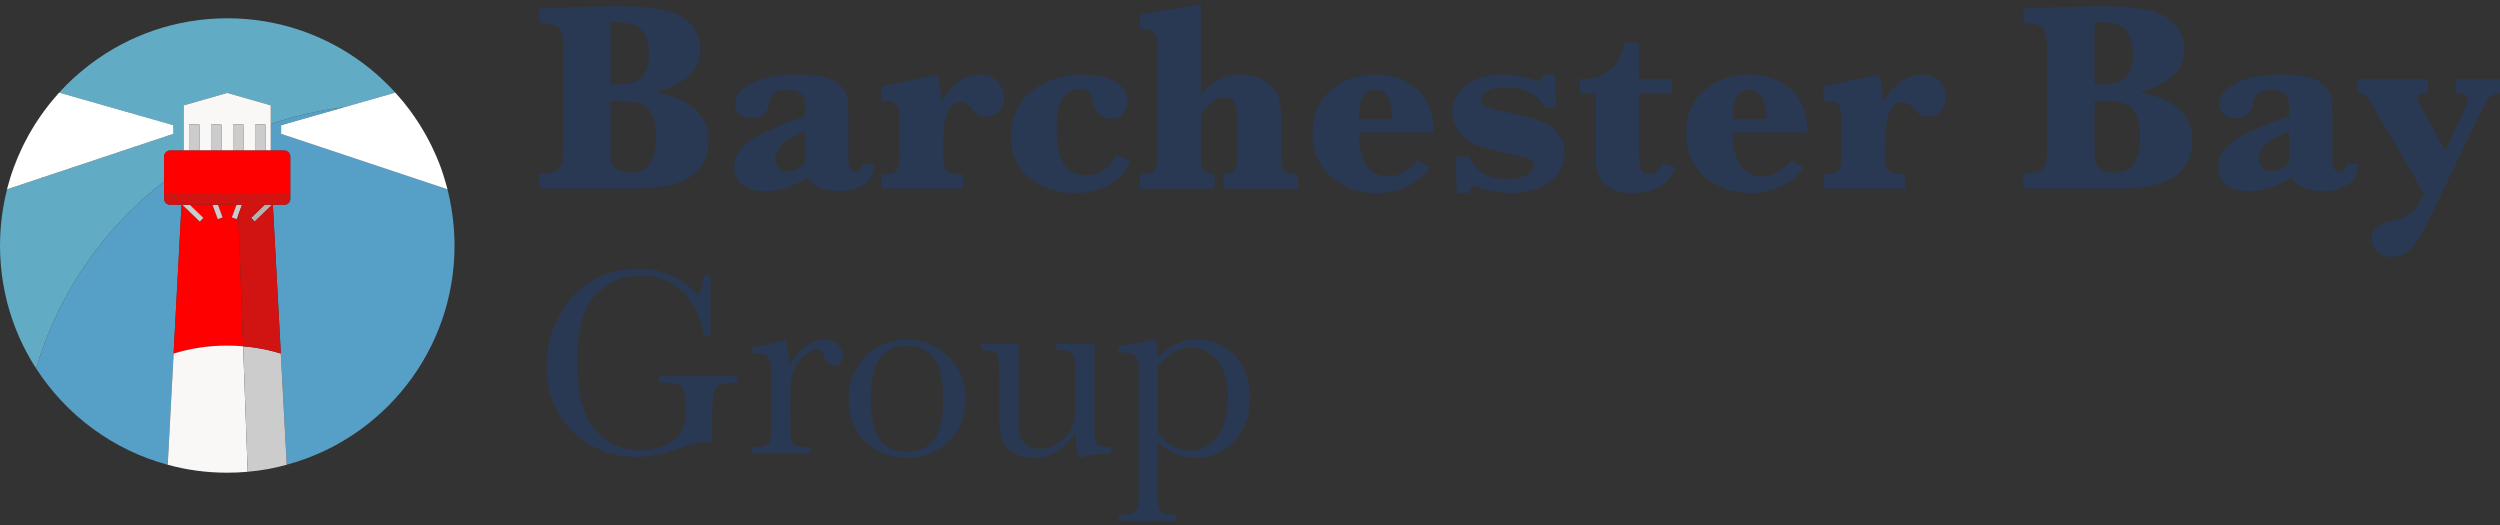 <?xml version="1.0" encoding="utf-8"?>
<svg version="1.1" id="Barchester_Bay" xmlns="http://www.w3.org/2000/svg" xmlns:xlink="http://www.w3.org/1999/xlink" x="0px"
	 y="0px" viewBox="0 0 100 21" style="enable-background:new 0 0 100 21;" xml:space="preserve">
<rect x="0" y="0" width="100" height="21" fill="#333333" stroke="none"/>
<style type="text/css">
	.st0{fill:#293954;}
	.st1{fill:#569FC6;}
	.st2{fill:#61ACC4;}
	.st3{fill:#FF0001;}
	.st4{fill:#FAF8F6;}
	.st5{fill:#CCCCCC;}
	.st6{fill:#B1B3B3;}
	.st7{fill:#D11311;}
	.st8{fill:#FFFFFF;}
</style>
<g id="Logotype">
	<g id="type_1_">
		<path id="type__x3C_CompoundPathItem_x3E__35_" class="st0" d="M26.2,3.688c0.713,0.128,1.248,0.356,1.605,0.682
			s0.535,0.751,0.535,1.276c0,0.588-0.228,1.052-0.685,1.391c-0.456,0.339-1.214,0.508-2.273,0.508h-3.803V6.951
			c0.382,0,0.635-0.06,0.76-0.179c0.125-0.119,0.187-0.356,0.187-0.709V1.811c0-0.342-0.059-0.576-0.176-0.701
			c-0.118-0.125-0.374-0.187-0.77-0.187V0.329l2.787-0.08h0.396c1.255,0,2.111,0.156,2.567,0.468
			c0.457,0.312,0.685,0.738,0.685,1.276c0,0.406-0.151,0.751-0.452,1.032C27.26,3.307,26.806,3.528,26.2,3.688z M24.424,3.378h0.369
			c0.392,0,0.685-0.092,0.877-0.275c0.193-0.184,0.289-0.502,0.289-0.955c0-0.339-0.061-0.606-0.182-0.802s-0.281-0.323-0.479-0.38
			C25.1,0.909,24.809,0.88,24.424,0.88V3.378z M24.424,4.03V6.09c0,0.2,0.02,0.351,0.061,0.455c0.041,0.104,0.121,0.19,0.241,0.26
			c0.119,0.07,0.288,0.104,0.505,0.104c0.339,0,0.593-0.119,0.762-0.358c0.169-0.239,0.254-0.597,0.254-1.075
			c0-0.382-0.055-0.68-0.166-0.896c-0.11-0.216-0.262-0.361-0.455-0.436C25.435,4.068,25.15,4.03,24.771,4.03H24.424z"/>
		<path id="type__x3C_CompoundPathItem_x3E__34_" class="st0" d="M32.303,7.079c-0.26,0.189-0.532,0.331-0.816,0.425
			c-0.284,0.095-0.581,0.142-0.891,0.142c-0.41,0-0.718-0.093-0.923-0.278c-0.205-0.185-0.308-0.416-0.308-0.69
			c0-0.389,0.205-0.733,0.615-1.032c0.41-0.3,1.152-0.631,2.225-0.995V4.255c0-0.282-0.068-0.462-0.203-0.543
			c-0.135-0.08-0.296-0.12-0.481-0.12c-0.449,0-0.699,0.164-0.749,0.492c-0.036,0.225-0.107,0.388-0.214,0.489
			c-0.107,0.102-0.273,0.152-0.497,0.152c-0.203,0-0.365-0.054-0.484-0.163c-0.119-0.109-0.179-0.236-0.179-0.383
			c0-0.332,0.219-0.613,0.658-0.845c0.439-0.232,1.025-0.348,1.76-0.348c0.41,0,0.753,0.025,1.03,0.075
			c0.276,0.05,0.499,0.143,0.669,0.278c0.169,0.136,0.282,0.278,0.337,0.428c0.055,0.15,0.083,0.353,0.083,0.61v2.032
			c0,0.307,0.093,0.46,0.278,0.46c0.161,0,0.262-0.1,0.305-0.3h0.444c-0.011,0.367-0.145,0.638-0.404,0.813
			c-0.259,0.175-0.568,0.262-0.928,0.262C32.973,7.646,32.531,7.457,32.303,7.079z M32.206,6.502V5.25
			c-0.495,0.207-0.819,0.394-0.971,0.562c-0.152,0.168-0.228,0.34-0.228,0.519c0,0.136,0.045,0.258,0.134,0.366
			c0.089,0.109,0.207,0.163,0.353,0.163c0.128,0,0.251-0.03,0.369-0.091C31.982,6.709,32.096,6.62,32.206,6.502z"/>
		<path id="type__x3C_CompoundPathItem_x3E__33_" class="st0" d="M37.652,4.089c0.207-0.367,0.442-0.643,0.706-0.826
			c0.264-0.184,0.555-0.276,0.872-0.276c0.303,0,0.533,0.095,0.69,0.286c0.157,0.191,0.235,0.398,0.235,0.623
			c0,0.21-0.062,0.391-0.187,0.54c-0.125,0.15-0.299,0.225-0.524,0.225c-0.121,0-0.221-0.023-0.3-0.07s-0.182-0.143-0.31-0.289
			c-0.128-0.142-0.267-0.214-0.417-0.214c-0.232,0-0.406,0.142-0.521,0.425c-0.116,0.284-0.174,0.709-0.174,1.276v0.476
			c0,0.264,0.041,0.449,0.123,0.553c0.082,0.106,0.271,0.158,0.567,0.158h0.107v0.567h-3.247V6.978c0.31,0,0.506-0.052,0.588-0.155
			c0.082-0.104,0.123-0.289,0.123-0.556v-1.53c0-0.271-0.042-0.457-0.126-0.559c-0.084-0.102-0.283-0.152-0.596-0.152V3.458
			l2.22-0.471C37.58,3.276,37.638,3.644,37.652,4.089z"/>
		<path id="type__x3C_CompoundPathItem_x3E__32_" class="st0" d="M44.654,6.197l0.546,0.241c-0.15,0.41-0.422,0.727-0.816,0.949
			c-0.394,0.223-0.853,0.334-1.377,0.334c-0.717,0-1.324-0.2-1.821-0.602s-0.746-0.955-0.746-1.661c0-0.742,0.271-1.339,0.813-1.792
			c0.542-0.453,1.244-0.679,2.108-0.679c0.535,0,0.958,0.098,1.27,0.294c0.312,0.196,0.468,0.455,0.468,0.776
			c0,0.182-0.061,0.341-0.184,0.479s-0.283,0.206-0.479,0.206c-0.389,0-0.637-0.253-0.744-0.759c-0.032-0.15-0.08-0.257-0.144-0.321
			c-0.064-0.064-0.175-0.096-0.332-0.096c-0.317,0-0.555,0.126-0.714,0.377c-0.159,0.251-0.238,0.629-0.238,1.131
			c0,0.688,0.095,1.183,0.286,1.485c0.191,0.301,0.489,0.452,0.896,0.452C44.001,7.01,44.404,6.739,44.654,6.197z"/>
		<path id="type__x3C_CompoundPathItem_x3E__31_" class="st0" d="M48.034,4.587v1.68c0,0.253,0.039,0.434,0.117,0.543
			c0.079,0.109,0.221,0.165,0.428,0.169v0.567h-2.979V6.978c0.306,0,0.501-0.052,0.583-0.155c0.082-0.104,0.123-0.289,0.123-0.556
			V1.864c0-0.268-0.042-0.453-0.126-0.556c-0.084-0.104-0.277-0.155-0.58-0.155V0.586l2.434-0.422v3.6
			c0.232-0.26,0.481-0.455,0.749-0.583c0.267-0.128,0.552-0.193,0.856-0.193c0.371,0,0.686,0.08,0.947,0.241
			c0.261,0.161,0.435,0.355,0.524,0.583s0.134,0.549,0.134,0.963v1.492c0,0.274,0.043,0.462,0.128,0.562
			c0.085,0.1,0.269,0.15,0.551,0.15v0.567h-2.979V6.978c0.143-0.011,0.269-0.053,0.38-0.128c0.11-0.075,0.166-0.269,0.166-0.583
			v-1.68c0-0.46-0.173-0.69-0.519-0.69c-0.143,0-0.293,0.057-0.449,0.171C48.364,4.182,48.202,4.355,48.034,4.587z"/>
		<path id="type__x3C_CompoundPathItem_x3E__30_" class="st0" d="M54.357,5.304c0,0.581,0.099,1.018,0.297,1.31
			c0.198,0.293,0.495,0.439,0.891,0.439c0.421,0,0.807-0.214,1.161-0.642l0.497,0.3c-0.203,0.292-0.495,0.534-0.874,0.725
			c-0.38,0.191-0.8,0.286-1.26,0.286c-0.706,0-1.31-0.215-1.813-0.644s-0.754-1.01-0.754-1.741s0.244-1.305,0.73-1.722
			c0.487-0.417,1.072-0.626,1.757-0.626c0.688,0,1.252,0.192,1.693,0.575c0.44,0.384,0.661,0.964,0.661,1.741H54.357z M54.351,4.764
			h1.353c-0.021-0.788-0.251-1.182-0.69-1.182c-0.221,0-0.387,0.098-0.498,0.294C54.407,4.072,54.351,4.368,54.351,4.764z"/>
		<path id="type__x3C_CompoundPathItem_x3E__29_" class="st0" d="M58.267,7.721L58.23,6.266h0.524
			c0.278,0.603,0.788,0.904,1.53,0.904c0.31,0,0.567-0.053,0.77-0.161c0.203-0.107,0.305-0.228,0.305-0.364
			c0-0.117-0.055-0.208-0.166-0.273c-0.114-0.061-0.369-0.132-0.765-0.214c-0.614-0.125-1.066-0.243-1.359-0.356
			c-0.292-0.112-0.528-0.285-0.706-0.519c-0.178-0.234-0.268-0.5-0.268-0.8c0-0.446,0.182-0.807,0.546-1.083s0.851-0.415,1.46-0.415
			c0.471,0,0.951,0.093,1.439,0.278c0.086-0.082,0.153-0.175,0.203-0.278h0.444l0.048,1.327h-0.428
			c-0.275-0.546-0.822-0.818-1.642-0.818c-0.268,0-0.487,0.044-0.658,0.131c-0.171,0.088-0.257,0.199-0.257,0.334
			c0,0.143,0.07,0.248,0.209,0.316c0.136,0.068,0.467,0.153,0.995,0.257c0.549,0.111,0.962,0.223,1.238,0.337
			c0.276,0.114,0.494,0.281,0.653,0.5c0.159,0.219,0.238,0.473,0.238,0.762c0,0.467-0.207,0.849-0.62,1.145
			c-0.414,0.296-0.925,0.444-1.535,0.444c-0.467,0-0.956-0.1-1.466-0.299c-0.096,0.071-0.168,0.171-0.214,0.299H58.267z"/>
		<path id="type__x3C_CompoundPathItem_x3E__28_" class="st0" d="M65.558,3.742v2.284c0,0.382,0.025,0.634,0.075,0.757
			c0.05,0.123,0.153,0.184,0.31,0.184c0.235,0,0.424-0.146,0.567-0.439l0.524,0.176c-0.271,0.678-0.851,1.016-1.739,1.016
			c-0.489,0-0.856-0.118-1.102-0.356c-0.246-0.237-0.369-0.593-0.369-1.067V3.742h-0.637V3.164l0.134,0.005
			c0.431,0,0.801-0.137,1.107-0.412c0.306-0.275,0.492-0.624,0.556-1.049h0.573v1.455h1.316v0.578H65.558z"/>
		<path id="type__x3C_CompoundPathItem_x3E__27_" class="st0" d="M69.307,5.304c0,0.581,0.099,1.018,0.297,1.31
			c0.198,0.293,0.495,0.439,0.891,0.439c0.421,0,0.807-0.214,1.161-0.642l0.497,0.3c-0.203,0.292-0.495,0.534-0.874,0.725
			c-0.38,0.191-0.8,0.286-1.26,0.286c-0.706,0-1.31-0.215-1.813-0.644c-0.503-0.43-0.754-1.01-0.754-1.741s0.244-1.305,0.73-1.722
			c0.487-0.417,1.072-0.626,1.757-0.626c0.688,0,1.252,0.192,1.693,0.575c0.44,0.384,0.661,0.964,0.661,1.741H69.307z M69.302,4.764
			h1.353c-0.021-0.788-0.251-1.182-0.69-1.182c-0.221,0-0.387,0.098-0.498,0.294C69.357,4.072,69.302,4.368,69.302,4.764z"/>
		<path id="type__x3C_CompoundPathItem_x3E__26_" class="st0" d="M75.33,4.089c0.207-0.367,0.442-0.643,0.706-0.826
			c0.264-0.184,0.555-0.276,0.872-0.276c0.303,0,0.533,0.095,0.69,0.286c0.157,0.191,0.235,0.398,0.235,0.623
			c0,0.21-0.062,0.391-0.187,0.54c-0.125,0.15-0.299,0.225-0.524,0.225c-0.121,0-0.221-0.023-0.3-0.07
			c-0.078-0.046-0.182-0.143-0.31-0.289c-0.128-0.142-0.267-0.214-0.417-0.214c-0.232,0-0.406,0.142-0.521,0.425
			C75.458,4.798,75.4,5.223,75.4,5.79v0.476c0,0.264,0.041,0.449,0.123,0.553c0.082,0.106,0.271,0.158,0.567,0.158h0.107v0.567
			H72.95V6.978c0.31,0,0.506-0.052,0.588-0.155c0.082-0.104,0.123-0.289,0.123-0.556v-1.53c0-0.271-0.042-0.457-0.126-0.559
			c-0.084-0.102-0.283-0.152-0.596-0.152V3.458l2.22-0.471C75.259,3.276,75.316,3.644,75.33,4.089z"/>
		<path id="type__x3C_CompoundPathItem_x3E__25_" class="st0" d="M85.558,3.688c0.713,0.128,1.248,0.356,1.605,0.682
			c0.357,0.326,0.535,0.751,0.535,1.276c0,0.588-0.228,1.052-0.685,1.391c-0.456,0.339-1.214,0.508-2.273,0.508h-3.803V6.951
			c0.382,0,0.635-0.06,0.76-0.179c0.125-0.119,0.187-0.356,0.187-0.709V1.811c0-0.342-0.059-0.576-0.176-0.701
			c-0.118-0.125-0.374-0.187-0.77-0.187V0.329l2.787-0.08h0.396c1.255,0,2.111,0.156,2.567,0.468
			c0.457,0.312,0.685,0.738,0.685,1.276c0,0.406-0.151,0.751-0.452,1.032C86.618,3.307,86.164,3.528,85.558,3.688z M83.782,3.378
			h0.369c0.392,0,0.685-0.092,0.877-0.275c0.193-0.184,0.289-0.502,0.289-0.955c0-0.339-0.061-0.606-0.182-0.802
			c-0.121-0.196-0.281-0.323-0.479-0.38c-0.198-0.057-0.489-0.086-0.874-0.086V3.378z M83.782,4.03V6.09
			c0,0.2,0.02,0.351,0.061,0.455c0.041,0.104,0.121,0.19,0.241,0.26c0.119,0.07,0.288,0.104,0.505,0.104
			c0.339,0,0.593-0.119,0.762-0.358c0.169-0.239,0.254-0.597,0.254-1.075c0-0.382-0.055-0.68-0.166-0.896
			c-0.11-0.216-0.262-0.361-0.455-0.436c-0.193-0.075-0.478-0.112-0.856-0.112H83.782z"/>
		<path id="type__x3C_CompoundPathItem_x3E__24_" class="st0" d="M91.661,7.079c-0.26,0.189-0.532,0.331-0.816,0.425
			c-0.284,0.095-0.581,0.142-0.891,0.142c-0.41,0-0.718-0.093-0.923-0.278c-0.205-0.185-0.308-0.416-0.308-0.69
			c0-0.389,0.205-0.733,0.615-1.032c0.41-0.3,1.152-0.631,2.225-0.995V4.255c0-0.282-0.068-0.462-0.203-0.543
			c-0.135-0.08-0.296-0.12-0.481-0.12c-0.449,0-0.699,0.164-0.749,0.492c-0.036,0.225-0.107,0.388-0.214,0.489
			c-0.107,0.102-0.273,0.152-0.497,0.152c-0.203,0-0.365-0.054-0.484-0.163c-0.119-0.109-0.179-0.236-0.179-0.383
			c0-0.332,0.219-0.613,0.658-0.845c0.439-0.232,1.025-0.348,1.76-0.348c0.41,0,0.753,0.025,1.03,0.075
			c0.276,0.05,0.499,0.143,0.669,0.278c0.169,0.136,0.282,0.278,0.337,0.428c0.055,0.15,0.083,0.353,0.083,0.61v2.032
			c0,0.307,0.093,0.46,0.278,0.46c0.161,0,0.262-0.1,0.305-0.3h0.444c-0.011,0.367-0.145,0.638-0.404,0.813
			c-0.259,0.175-0.568,0.262-0.928,0.262C92.331,7.646,91.889,7.457,91.661,7.079z M91.564,6.502V5.25
			c-0.495,0.207-0.819,0.394-0.971,0.562c-0.152,0.168-0.228,0.34-0.228,0.519c0,0.136,0.045,0.258,0.134,0.366
			c0.089,0.109,0.207,0.163,0.353,0.163c0.128,0,0.251-0.03,0.369-0.091C91.34,6.709,91.454,6.62,91.564,6.502z"/>
		<path id="type__x3C_CompoundPathItem_x3E__23_" class="st0" d="M97.807,6.031l0.711-1.508c0.125-0.271,0.187-0.442,0.187-0.514
			c0-0.189-0.152-0.284-0.455-0.284V3.164H100v0.562c-0.21,0.021-0.359,0.087-0.447,0.198c-0.087,0.11-0.284,0.483-0.591,1.118
			l-1.712,3.552c-0.335,0.699-0.605,1.154-0.808,1.364s-0.46,0.316-0.77,0.316c-0.232,0-0.422-0.07-0.572-0.208
			c-0.15-0.139-0.225-0.31-0.225-0.514c0-0.346,0.24-0.578,0.722-0.695c0.446-0.103,0.741-0.219,0.885-0.348
			c0.145-0.128,0.304-0.384,0.479-0.765l-1.904-3.268l-0.086-0.161c-0.143-0.267-0.25-0.429-0.321-0.484
			c-0.072-0.055-0.195-0.09-0.369-0.104V3.164h2.84v0.562C96.841,3.736,96.7,3.809,96.7,3.945c0,0.053,0.057,0.184,0.171,0.39
			L97.807,6.031z"/>
		<path id="type__x3C_CompoundPathItem_x3E__22_" class="st0" d="M26.36,15.044h3.129v0.257c-0.346,0-0.58,0.035-0.703,0.104
			c-0.123,0.07-0.204,0.185-0.243,0.348c-0.039,0.162-0.059,0.556-0.059,1.18v0.77c-0.085-0.014-0.162-0.021-0.23-0.021
			c-0.275,0-0.635,0.084-1.081,0.251c-0.606,0.228-1.168,0.342-1.685,0.342c-1.038,0-1.901-0.341-2.589-1.024
			c-0.688-0.683-1.032-1.549-1.032-2.597c0-1.038,0.328-1.947,0.985-2.728c0.656-0.781,1.547-1.172,2.674-1.172
			c0.97,0,1.773,0.357,2.407,1.07c0.118-0.25,0.193-0.519,0.225-0.808h0.257v2.423h-0.257c-0.104-0.745-0.386-1.335-0.848-1.771
			c-0.462-0.435-1.022-0.652-1.682-0.652c-0.681,0-1.275,0.253-1.781,0.76c-0.506,0.506-0.76,1.405-0.76,2.696
			c0,1.287,0.244,2.199,0.733,2.736c0.488,0.537,1.095,0.805,1.819,0.805c0.371,0,0.708-0.076,1.011-0.227
			c0.303-0.151,0.51-0.336,0.62-0.554c0.111-0.217,0.166-0.492,0.166-0.824c0-0.389-0.026-0.648-0.078-0.778
			c-0.052-0.13-0.131-0.217-0.238-0.262c-0.107-0.044-0.303-0.067-0.588-0.067H26.36V15.044z"/>
		<path id="type__x3C_CompoundPathItem_x3E__21_" class="st0" d="M31.575,14.701c0.121-0.317,0.318-0.583,0.591-0.797
			c0.273-0.214,0.54-0.321,0.8-0.321c0.235,0,0.421,0.073,0.556,0.219c0.136,0.146,0.203,0.296,0.203,0.449
			c0,0.104-0.035,0.193-0.104,0.268c-0.07,0.075-0.154,0.112-0.254,0.112c-0.178,0-0.314-0.132-0.406-0.396
			c-0.064-0.178-0.161-0.268-0.289-0.268c-0.153,0-0.337,0.105-0.551,0.313c-0.214,0.209-0.351,0.425-0.412,0.65
			c-0.061,0.225-0.091,0.533-0.091,0.926v0.781c0,0.467,0.006,0.761,0.019,0.883c0.013,0.121,0.063,0.214,0.152,0.278
			c0.089,0.064,0.248,0.096,0.476,0.096h0.15v0.246h-2.327v-0.246h0.112c0.214,0,0.366-0.029,0.457-0.088
			c0.091-0.059,0.145-0.142,0.163-0.249c0.018-0.107,0.027-0.414,0.027-0.92v-1.236c0-0.471-0.006-0.766-0.019-0.885
			c-0.012-0.119-0.063-0.212-0.152-0.278c-0.089-0.066-0.248-0.099-0.476-0.099h-0.112v-0.241c0.335-0.039,0.774-0.144,1.316-0.316
			C31.508,13.865,31.565,14.238,31.575,14.701z"/>
		<path id="type__x3C_CompoundPathItem_x3E__20_" class="st0" d="M33.945,15.942c0-0.67,0.225-1.231,0.674-1.682
			c0.449-0.451,1.002-0.677,1.658-0.677c0.66,0,1.214,0.227,1.664,0.679c0.45,0.453,0.674,1.013,0.674,1.68
			c0,0.738-0.228,1.319-0.685,1.741c-0.456,0.423-1.007,0.634-1.653,0.634c-0.645,0-1.196-0.215-1.65-0.644
			C34.172,17.243,33.945,16.666,33.945,15.942z M34.833,15.969c0,0.777,0.127,1.322,0.38,1.634c0.253,0.312,0.608,0.468,1.064,0.468
			c0.467,0,0.825-0.156,1.073-0.468c0.248-0.312,0.372-0.857,0.372-1.634c0-0.77-0.123-1.319-0.369-1.648
			c-0.246-0.328-0.604-0.492-1.075-0.492c-0.467,0-0.825,0.163-1.073,0.489C34.956,14.645,34.833,15.195,34.833,15.969z"/>
		<path id="type__x3C_CompoundPathItem_x3E__19_" class="st0" d="M43.776,13.76v2.872c0,0.478,0.007,0.777,0.021,0.899
			c0.014,0.121,0.067,0.212,0.158,0.273s0.254,0.091,0.49,0.091v0.246c-0.542,0.007-0.938,0.064-1.187,0.171h-0.064
			c-0.114-0.196-0.175-0.535-0.182-1.016c-0.217,0.339-0.466,0.594-0.746,0.765c-0.28,0.171-0.589,0.257-0.928,0.257
			c-0.293,0-0.551-0.067-0.775-0.2c-0.225-0.134-0.379-0.297-0.463-0.49c-0.084-0.193-0.126-0.483-0.126-0.872v-1.492
			c0-0.506-0.009-0.816-0.027-0.928c-0.018-0.112-0.074-0.195-0.169-0.249c-0.095-0.053-0.268-0.08-0.521-0.08V13.76h1.487v3.038
			c0,0.299,0.018,0.517,0.054,0.652c0.036,0.136,0.127,0.254,0.273,0.356c0.146,0.102,0.316,0.152,0.508,0.152
			c0.274,0,0.537-0.09,0.786-0.27c0.25-0.18,0.42-0.371,0.511-0.572c0.091-0.201,0.136-0.489,0.136-0.864v-0.99
			c0-0.478-0.005-0.768-0.016-0.872c-0.011-0.103-0.056-0.194-0.137-0.27c-0.08-0.076-0.247-0.115-0.5-0.115h-0.112V13.76H43.776z"
			/>
		<path id="type__x3C_CompoundPathItem_x3E__18_" class="st0" d="M46.076,13.583h0.144c0.061,0.2,0.091,0.44,0.091,0.722
			c0.228-0.243,0.473-0.424,0.735-0.543c0.262-0.119,0.54-0.179,0.832-0.179c0.606,0,1.111,0.213,1.514,0.639
			c0.403,0.426,0.604,0.989,0.604,1.688c0,0.684-0.202,1.257-0.607,1.717c-0.405,0.46-0.937,0.69-1.597,0.69
			c-0.271,0-0.53-0.054-0.778-0.163c-0.248-0.109-0.482-0.27-0.703-0.484v1.664c0,0.506,0.01,0.815,0.029,0.925
			c0.019,0.11,0.076,0.194,0.168,0.249c0.093,0.055,0.266,0.083,0.519,0.083v0.246h-2.289v-0.246h0.16
			c0.253,0,0.418-0.037,0.495-0.11c0.077-0.073,0.121-0.161,0.134-0.262c0.013-0.102,0.019-0.397,0.019-0.885v-3.98
			c0-0.467-0.006-0.761-0.019-0.883c-0.012-0.121-0.063-0.214-0.152-0.278c-0.089-0.064-0.248-0.096-0.476-0.096h-0.16v-0.246
			C45.092,13.815,45.538,13.726,46.076,13.583z M46.312,17.317c0.193,0.235,0.396,0.413,0.612,0.532
			c0.216,0.12,0.443,0.179,0.682,0.179c0.403,0,0.754-0.173,1.054-0.519c0.3-0.346,0.45-0.897,0.45-1.653
			c0-0.656-0.144-1.147-0.433-1.471c-0.289-0.325-0.633-0.487-1.032-0.487c-0.246,0-0.48,0.062-0.701,0.187
			s-0.431,0.314-0.631,0.567V17.317z"/>
	</g>
	<g id="logoMark_1_">
		<a xlink:href="44.463137254902" >
			<path id="logoMark__x3C_PathItem_x3E__91_" class="st1" d="M17.419,6.176c0.012,0.026,0.024,0.052,0.036,0.079
				C17.443,6.228,17.43,6.202,17.419,6.176z"/>
		</a>
		<a xlink:href="44.463137254902" >
			<path id="logoMark__x3C_PathItem_x3E__90_" class="st1" d="M17.83,7.319c0.023,0.079,0.047,0.158,0.066,0.239
				C17.876,7.477,17.852,7.398,17.83,7.319z"/>
		</a>
		<a xlink:href="44.463137254902" >
			<path id="logoMark__x3C_PathItem_x3E__89_" class="st1" d="M16.939,5.238c0.034,0.059,0.069,0.118,0.102,0.177
				C17.008,5.356,16.974,5.297,16.939,5.238z"/>
		</a>
		<a xlink:href="44.463137254902" >
			<path id="logoMark__x3C_PathItem_x3E__88_" class="st1" d="M17.18,5.675c0.026,0.051,0.053,0.102,0.079,0.154
				C17.233,5.777,17.206,5.727,17.18,5.675z"/>
		</a>
		<a xlink:href="44.463137254902" >
			<path id="logoMark__x3C_PathItem_x3E__87_" class="st1" d="M15.812,3.705c-0.103-0.112-0.207-0.223-0.315-0.33c0,0,0,0,0,0
				c0.108,0.106,0.211,0.218,0.314,0.331L15.812,3.705z"/>
		</a>
		<a xlink:href="44.463137254902" >
			<path id="logoMark__x3C_PathItem_x3E__86_" class="st1" d="M16.26,4.237c-0.012-0.015-0.023-0.03-0.035-0.045
				c0,0-0.001,0-0.001,0C16.236,4.207,16.248,4.222,16.26,4.237z"/>
		</a>
		<a xlink:href="44.463137254902" >
			<path id="logoMark__x3C_PathItem_x3E__85_" class="st1" d="M16.2,4.159c-0.024-0.03-0.047-0.059-0.071-0.088
				c0.015,0.018,0.029,0.038,0.044,0.056C16.181,4.138,16.191,4.148,16.2,4.159z"/>
		</a>
		<a xlink:href="44.463137254902" >
			<path id="logoMark__x3C_PathItem_x3E__84_" class="st1" d="M16.685,4.829c0.04,0.061,0.079,0.122,0.118,0.184
				C16.765,4.951,16.726,4.89,16.685,4.829z"/>
		</a>
		<a xlink:href="44.463137254902" >
			<path id="logoMark__x3C_PathItem_x3E__83_" class="st1" d="M0.937,13.842c-0.002-0.005-0.005-0.01-0.007-0.015
				C0.932,13.832,0.934,13.837,0.937,13.842z"/>
		</a>
		<a xlink:href="44.463137254902" >
			<path id="logoMark__x3C_PathItem_x3E__82_" class="st1" d="M16.415,4.441c0.044,0.059,0.086,0.12,0.128,0.18
				C16.502,4.561,16.459,4.5,16.415,4.441z"/>
		</a>
		<a xlink:href="44.463137254902" >
			<path id="logoMark__x3C_PathItem_x3E__81_" class="st1" d="M9.088,0.732L9.088,0.732c2.044,0,3.931,0.673,5.45,1.813
				C13.019,1.405,11.132,0.732,9.088,0.732z"/>
		</a>
		<a xlink:href="44.463137254902" >
			<path id="logoMark__x3C_PathItem_x3E__80_" class="st1" d="M14.539,2.545c0.339,0.252,0.656,0.529,0.954,0.83
				C15.195,3.073,14.877,2.797,14.539,2.545z"/>
		</a>
		<a xlink:href="44.463137254902" >
			<path id="logoMark__x3C_PathItem_x3E__79_" class="st1" d="M15.86,3.757c-0.012-0.013-0.023-0.026-0.035-0.039
				c0.008,0.008,0.015,0.017,0.022,0.026C15.851,3.748,15.856,3.753,15.86,3.757z"/>
		</a>
		<a xlink:href="44.463137254902" >
			<path id="logoMark__x3C_PathItem_x3E__78_" class="st1" d="M0.291,12.108c-0.007-0.027-0.013-0.055-0.02-0.083
				C0.278,12.053,0.284,12.081,0.291,12.108z"/>
		</a>
		<a xlink:href="44.463137254902" >
			<path id="logoMark__x3C_PathItem_x3E__77_" class="st1" d="M0.529,12.879c-0.011-0.031-0.022-0.062-0.033-0.093
				C0.507,12.817,0.518,12.848,0.529,12.879z"/>
		</a>
		<a xlink:href="44.463137254902" >
			<path id="logoMark__x3C_PathItem_x3E__76_" class="st1" d="M9.09,13.823C9.09,13.823,9.09,13.823,9.09,13.823
				c-0.748,0-1.466,0.11-2.146,0.32l0.317-5.95H6.805c-0.132,0-0.239-0.107-0.239-0.24V7.755v-0.49
				C6.084,7.638,5.622,8.038,5.19,8.462c-1.52,1.515-2.709,3.353-3.46,5.409c-0.103,0.284-0.197,0.576-0.284,0.868
				c1.202,1.864,3.067,3.26,5.262,3.852l0.237-4.447C7.623,13.933,8.343,13.823,9.09,13.823z"/>
		</a>
		<a xlink:href="44.463137254902" >
			<path id="logoMark__x3C_PathItem_x3E__75_" class="st1" d="M0.79,13.531c-0.009-0.021-0.019-0.042-0.028-0.063
				C0.772,13.488,0.781,13.51,0.79,13.531z"/>
		</a>
		<a xlink:href="44.463137254902" >
			<path id="logoMark__x3C_PathItem_x3E__74_" class="st1" d="M0.655,13.21c-0.011-0.028-0.023-0.057-0.034-0.085
				C0.632,13.153,0.643,13.182,0.655,13.21z"/>
		</a>
		<a xlink:href="44.463137254902" >
			<path id="logoMark__x3C_PathItem_x3E__73_" class="st1" d="M18.065,8.375c-0.043-0.272-0.099-0.54-0.166-0.804l-6.654-2.218
				V5.008l2.511-0.717c-1.01,0.125-1.988,0.352-2.925,0.671v1.057H8.453c-0.001,0-0.001,0.001-0.002,0.001h2.921
				c0.132,0,0.239,0.107,0.239,0.239v1.495v0.198c0,0.132-0.107,0.24-0.239,0.24h-0.457l0.318,5.946c0,0-0.001,0-0.001,0v0.001
				c-0.132-0.04-0.266-0.076-0.401-0.109c0.135,0.034,0.27,0.07,0.402,0.112v0c0,0,0,0,0.001,0l0.237,4.447
				c3.867-1.042,6.711-4.571,6.711-8.769C18.181,9.329,18.139,8.846,18.065,8.375z"/>
		</a>
		<a xlink:href="44.463137254902" >
			<path id="logoMark__x3C_PathItem_x3E__72_" class="st1" d="M0.41,12.522c-0.008-0.025-0.016-0.049-0.024-0.074
				C0.393,12.472,0.402,12.497,0.41,12.522z"/>
		</a>
		<a xlink:href="40.2701960784314" >
			<path id="logoMark__x3C_PathItem_x3E__71_" class="st2" d="M5.19,8.462c0.432-0.424,0.894-0.824,1.375-1.197V6.26
				c0-0.132,0.107-0.239,0.239-0.239h1.646c0.001,0,0.001-0.001,0.002-0.001H7.348V4.215l1.742-0.498l1.742,0.498v0.747
				c0.937-0.319,1.915-0.546,2.925-0.671l2.055-0.586c-0.102-0.113-0.206-0.224-0.314-0.331c-0.004,0-0.004,0-0.004,0
				c-0.297-0.301-0.615-0.578-0.954-0.83c-1.52-1.14-3.407-1.813-5.45-1.813c-2.04,0-3.927,0.673-5.446,1.813
				C3.303,2.801,2.981,3.077,2.68,3.375C2.511,3.542,2.352,3.719,2.197,3.899c0.056-0.065,0.111-0.131,0.169-0.195l4.568,1.304
				v0.345L0.282,7.571C0.215,7.835,0.159,8.103,0.116,8.375C0.06,8.728,0.023,9.088,0.008,9.453C0.003,9.575,0,9.697,0,9.82
				c0,0.123,0.003,0.245,0.008,0.367c0.002,0.041,0.005,0.082,0.007,0.122C0.019,10.39,0.023,10.47,0.03,10.55
				c0.004,0.048,0.009,0.096,0.013,0.144c0.007,0.072,0.014,0.144,0.023,0.216c0.006,0.05,0.012,0.1,0.019,0.151
				c0.009,0.069,0.02,0.139,0.031,0.207c0.008,0.05,0.016,0.099,0.025,0.149c0.013,0.072,0.027,0.143,0.041,0.214
				c0.009,0.045,0.018,0.09,0.027,0.135c0.019,0.087,0.04,0.174,0.061,0.26c0.007,0.027,0.013,0.055,0.02,0.083
				c0.03,0.114,0.061,0.227,0.095,0.34c0.008,0.025,0.016,0.049,0.024,0.074c0.028,0.089,0.056,0.177,0.086,0.265
				c0.011,0.031,0.022,0.062,0.033,0.093c0.03,0.082,0.06,0.165,0.092,0.246c0.011,0.029,0.023,0.057,0.034,0.085
				c0.035,0.086,0.071,0.172,0.108,0.257c0.009,0.021,0.018,0.042,0.028,0.063c0.045,0.1,0.091,0.199,0.139,0.297
				c0.002,0.005,0.005,0.01,0.007,0.015c0.153,0.309,0.324,0.608,0.51,0.896c0.086-0.292,0.181-0.584,0.284-0.868
				C2.482,11.815,3.671,9.977,5.19,8.462z"/>
		</a>
		<a xlink:href="40.2701960784314" >
			<path id="logoMark__x3C_PathItem_x3E__70_" class="st2" d="M1.141,5.411c0.03-0.054,0.061-0.107,0.092-0.16
				C1.202,5.304,1.171,5.357,1.141,5.411z"/>
		</a>
		<a xlink:href="40.2701960784314" >
			<path id="logoMark__x3C_PathItem_x3E__69_" class="st2" d="M0.711,6.293c0.034-0.081,0.072-0.161,0.108-0.241
				C0.783,6.132,0.745,6.211,0.711,6.293z"/>
		</a>
		<a xlink:href="40.2701960784314" >
			<path id="logoMark__x3C_PathItem_x3E__68_" class="st2" d="M0.916,5.843c0.03-0.061,0.061-0.121,0.092-0.181
				C0.977,5.722,0.946,5.782,0.916,5.843z"/>
		</a>
		<a xlink:href="40.2701960784314" >
			<path id="logoMark__x3C_PathItem_x3E__67_" class="st2" d="M16.224,4.192C16.224,4.192,16.225,4.192,16.224,4.192
				C16.216,4.181,16.208,4.17,16.2,4.159c-0.009-0.011-0.018-0.021-0.027-0.032C16.19,4.149,16.207,4.171,16.224,4.192z"/>
		</a>
		<a xlink:href="40.2701960784314" >
			<path id="logoMark__x3C_PathItem_x3E__66_" class="st2" d="M15.935,3.845c-0.025-0.029-0.049-0.059-0.075-0.088
				c-0.004-0.005-0.009-0.009-0.013-0.014C15.877,3.777,15.906,3.812,15.935,3.845z"/>
		</a>
		<a xlink:href="40.2701960784314" >
			<path id="logoMark__x3C_PathItem_x3E__65_" class="st2" d="M1.386,4.998c0.033-0.052,0.066-0.104,0.1-0.155
				C1.451,4.894,1.418,4.946,1.386,4.998z"/>
		</a>
		<a xlink:href="40.2701960784314" >
			<path id="logoMark__x3C_PathItem_x3E__64_" class="st2" d="M1.646,4.606C1.684,4.553,1.721,4.5,1.759,4.447
				C1.721,4.5,1.684,4.553,1.646,4.606z"/>
		</a>
		<a xlink:href="40.2701960784314" >
			<path id="logoMark__x3C_PathItem_x3E__63_" class="st2" d="M1.92,4.236C1.965,4.18,2.008,4.123,2.054,4.067
				C2.008,4.123,1.965,4.18,1.92,4.236z"/>
		</a>
		<a xlink:href="40.2701960784314" >
			<path id="logoMark__x3C_PathItem_x3E__62_" class="st2" d="M0.701,6.318c-0.054,0.13-0.108,0.261-0.156,0.394
				c-0.096,0.263-0.18,0.532-0.251,0.807C0.368,7.241,0.45,6.974,0.548,6.712C0.596,6.579,0.647,6.447,0.701,6.318z"/>
		</a>
		<a xlink:href="70.0552941176471" >
			<path id="logoMark__x3C_PathItem_x3E__61_" class="st3" d="M10.831,14.031c0.135,0.033,0.269,0.068,0.401,0.109v-0.001
				c-0.169-0.049-0.342-0.099-0.515-0.136C10.754,14.011,10.792,14.021,10.831,14.031z"/>
		</a>
		<a xlink:href="70.0552941176471" >
			<path id="logoMark__x3C_PathItem_x3E__60_" class="st3" d="M9.468,8.766L9.274,8.695L9.46,8.192H8.719l0.185,0.502L8.711,8.766
				L8.499,8.192H7.593l0.542,0.523L7.991,8.864L7.295,8.192H7.261l-0.317,5.95c0.681-0.21,1.398-0.32,2.145-0.32
				c0,0,0.001,0,0.001,0s0.001,0,0.001,0c0.214,0,0.425,0.01,0.634,0.028L9.533,8.589L9.468,8.766z"/>
		</a>
		<path id="logoMark__x3C_CompoundPathItem_x3E__3_" class="st4" d="M9.089,3.717L7.348,4.215v1.804h1.105h2.378V4.962V4.215
			L9.089,3.717z M7.976,6.019H7.563V4.982h0.413V6.019z M8.443,6.019V4.982h0.413v1.037H8.443z M9.323,6.019V4.982h0.413v1.037
			H9.323z M10.203,6.019V4.982h0.413v1.037H10.203z"/>
		<a xlink:href="2.60000000000001" >
			<polygon id="logoMark__x3C_PathItem_x3E__59_" class="st4" points="11.232,14.143 11.469,18.59 11.47,18.59 11.233,14.143 			"/>
		</a>
		<a xlink:href="2.60000000000001" >
			<path id="logoMark__x3C_PathItem_x3E__58_" class="st4" d="M9.725,13.851c-0.209-0.018-0.421-0.028-0.634-0.028
				c0,0-0.001,0-0.001,0c-0.747,0-1.468,0.11-2.145,0.32L6.709,18.59c0,0,0.001,0,0.001,0c0.76,0.211,1.557,0.318,2.378,0.318
				c0.277,0,0.549-0.012,0.818-0.037c0,0,0.001,0,0.001,0l-0.182-5.018L9.725,13.851z"/>
		</a>
		<a xlink:href="20" >
			<path id="logoMark__x3C_PathItem_x3E__57_" class="st5" d="M11.232,14.143c-0.132-0.042-0.267-0.078-0.402-0.112
				c-0.038-0.01-0.076-0.02-0.114-0.029c-0.322-0.07-0.652-0.124-0.991-0.149l0.182,5.018c0.536-0.045,1.056-0.14,1.56-0.281
				c0.001,0,0.002-0.001,0.003-0.001L11.232,14.143L11.232,14.143z"/>
		</a>
		<a xlink:href="20" >
			<rect id="logoMark__x3C_PathItem_x3E__56_" x="7.563" y="4.982" class="st5" width="0.413" height="1.037"/>
		</a>
		<a xlink:href="20" >
			<rect id="logoMark__x3C_PathItem_x3E__55_" x="8.443" y="4.982" class="st5" width="0.413" height="1.037"/>
		</a>
		<a xlink:href="20" >
			<rect id="logoMark__x3C_PathItem_x3E__54_" x="9.323" y="4.982" class="st5" width="0.413" height="1.037"/>
		</a>
		<a xlink:href="20" >
			<rect id="logoMark__x3C_PathItem_x3E__53_" x="10.203" y="4.982" class="st5" width="0.413" height="1.037"/>
		</a>
		<a xlink:href="20" >
			<polygon id="logoMark__x3C_PathItem_x3E__52_" class="st5" points="8.135,8.716 7.593,8.192 7.295,8.192 7.991,8.864 			"/>
		</a>
		<a xlink:href="30.038431372549" >
			<polygon id="logoMark__x3C_PathItem_x3E__51_" class="st6" points="10.586,8.192 10.044,8.716 10.187,8.864 10.883,8.192 			"/>
		</a>
		<a xlink:href="20" >
			<polygon id="logoMark__x3C_PathItem_x3E__50_" class="st5" points="8.904,8.695 8.719,8.192 8.499,8.192 8.711,8.766 			"/>
		</a>
		<a xlink:href="20" >
			<polygon id="logoMark__x3C_PathItem_x3E__49_" class="st5" points="9.468,8.766 9.533,8.589 9.68,8.192 9.46,8.192 9.274,8.695 
							"/>
		</a>
		<a xlink:href="70.0552941176471" >
			<path id="logoMark__x3C_PathItem_x3E__48_" class="st3" d="M6.565,6.26v1.004v0.49h5.046V6.26c0-0.132-0.107-0.239-0.239-0.239
				H8.451H6.805C6.673,6.02,6.565,6.128,6.565,6.26z"/>
		</a>
		<path id="logoMark__x3C_CompoundPathItem_x3E__2_" class="st7" d="M6.565,7.953c0,0.132,0.107,0.24,0.239,0.24h0.456h0.034h0.297
			h0.906h0.22H9.46h0.22L9.533,8.589l0.192,5.262l0,0.003c0.339,0.025,0.669,0.078,0.991,0.149c0.173,0.037,0.346,0.087,0.515,0.136
			c0,0,0.001,0,0.001,0l-0.318-5.946h0.457c0.132,0,0.239-0.107,0.239-0.24V7.755H6.565V7.953z M10.187,8.864l-0.144-0.148
			l0.542-0.523h0.297L10.187,8.864z"/>
		<a xlink:href="1.4210854715202e-14" >
			<path id="logoMark__x3C_PathItem_x3E__47_" class="st8" d="M6.934,5.008L2.366,3.704c-0.058,0.064-0.113,0.13-0.169,0.195
				C2.149,3.955,2.1,4.01,2.054,4.067C2.008,4.123,1.965,4.18,1.92,4.236c-0.054,0.07-0.109,0.139-0.161,0.211
				C1.721,4.5,1.684,4.553,1.646,4.606C1.591,4.684,1.538,4.763,1.485,4.843c-0.034,0.051-0.067,0.103-0.1,0.155
				C1.333,5.081,1.283,5.166,1.233,5.251c-0.031,0.053-0.062,0.107-0.092,0.16c-0.046,0.082-0.09,0.166-0.133,0.25
				c-0.031,0.06-0.063,0.12-0.092,0.181C0.882,5.912,0.851,5.982,0.819,6.052c-0.036,0.08-0.074,0.159-0.108,0.241
				c-0.003,0.008-0.006,0.017-0.01,0.025c-0.054,0.13-0.106,0.261-0.154,0.394c-0.098,0.262-0.18,0.53-0.253,0.806
				C0.29,7.536,0.284,7.553,0.279,7.572l0.002-0.001l6.653-2.218V5.008z"/>
		</a>
		<a xlink:href="1.4210854715202e-14" >
			<path id="logoMark__x3C_PathItem_x3E__46_" class="st8" d="M13.756,4.292l-2.511,0.717v0.345l6.654,2.218l0.001,0
				c-0.001-0.005-0.003-0.009-0.004-0.014c-0.02-0.081-0.044-0.159-0.066-0.239c-0.059-0.206-0.123-0.409-0.193-0.607
				c-0.057-0.154-0.118-0.307-0.182-0.457c-0.011-0.027-0.024-0.052-0.036-0.079c-0.051-0.117-0.104-0.233-0.16-0.347
				c-0.025-0.052-0.052-0.102-0.079-0.154c-0.045-0.087-0.091-0.175-0.138-0.26c-0.033-0.06-0.068-0.118-0.102-0.177
				c-0.044-0.076-0.09-0.151-0.136-0.225c-0.039-0.062-0.078-0.123-0.118-0.184c-0.046-0.07-0.094-0.139-0.142-0.208
				c-0.042-0.06-0.085-0.121-0.128-0.18c-0.051-0.069-0.103-0.136-0.156-0.204c-0.012-0.015-0.024-0.03-0.036-0.045
				c-0.017-0.022-0.034-0.044-0.051-0.065c-0.015-0.019-0.029-0.038-0.044-0.056C16.066,3.994,16,3.92,15.935,3.845
				c-0.029-0.034-0.058-0.068-0.088-0.101c-0.008-0.008-0.015-0.017-0.022-0.026c-0.004-0.004-0.008-0.009-0.012-0.013l-0.001,0
				l-0.002,0L13.756,4.292z"/>
		</a>
	</g>
</g>
</svg>
